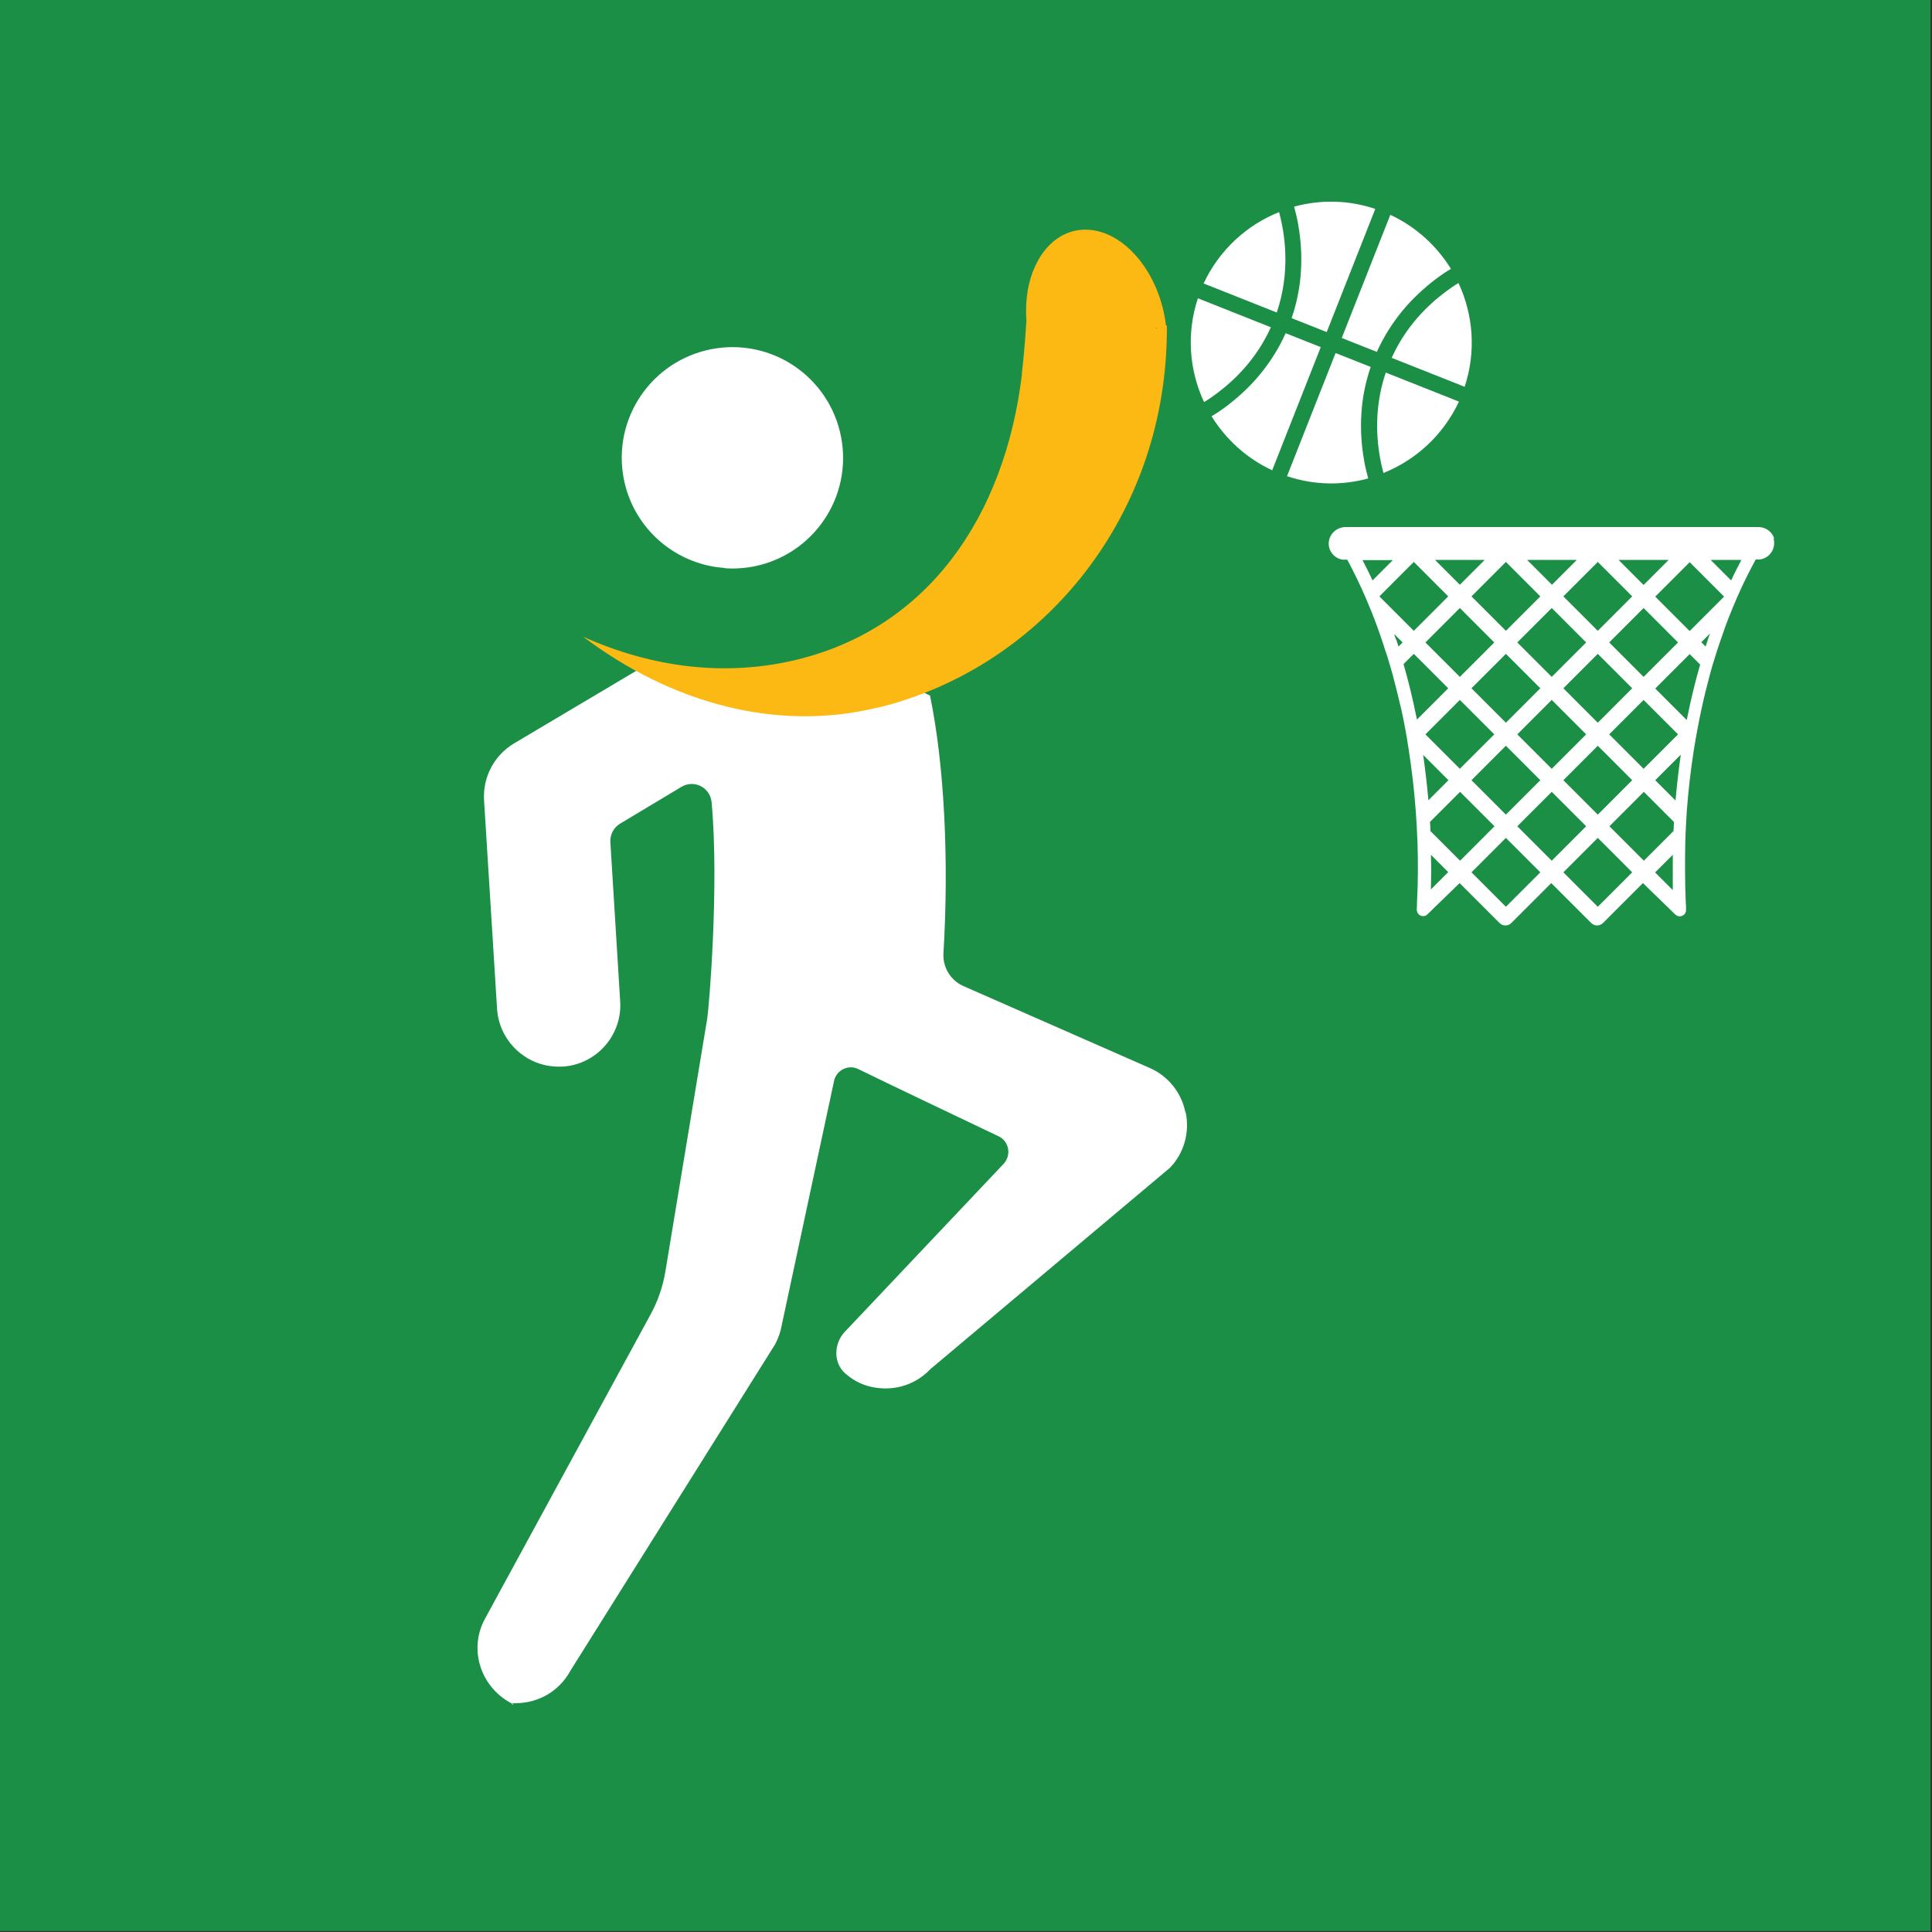 <svg width="151" height="151" viewBox="0 0 151 151" fill="none" xmlns="http://www.w3.org/2000/svg">
<rect x="0" y="0" width="151" height="151" fill="#333333" stroke="none"/>
<path d="M150.878 0H0V150.922H150.878V0Z" fill="#1B8F45"/>
<path d="M113.403 21.015C112.298 19.233 110.694 17.736 108.663 16.791L104.867 26.416L107.611 27.504C108.128 26.345 108.805 25.276 109.607 24.295C110.356 23.386 111.247 22.548 112.209 21.818C112.636 21.497 113.029 21.229 113.403 21.015Z" fill="white"/>
<path d="M99.79 24.419C100.86 21.264 100.45 18.359 99.969 16.576C97.438 17.592 95.3 19.535 94.07 22.155L99.772 24.419H99.79Z" fill="white"/>
<path d="M99.326 25.578L93.624 23.314C92.715 26.059 92.947 28.947 94.105 31.425C94.444 31.229 94.8 30.979 95.174 30.694C96.475 29.713 98.204 28.074 99.326 25.578Z" fill="white"/>
<path d="M108.306 29.125C107.237 32.28 107.647 35.185 108.128 36.968C110.659 35.952 112.797 34.009 114.027 31.389L108.324 29.125H108.306Z" fill="white"/>
<path d="M106.613 35.969C106.399 34.775 106.328 33.563 106.399 32.387C106.47 31.121 106.72 29.873 107.13 28.679L104.385 27.592L100.59 37.217C102.71 37.93 104.902 37.948 106.934 37.395C106.827 36.985 106.702 36.504 106.613 35.987V35.969Z" fill="white"/>
<path d="M113.991 22.121C113.652 22.317 113.296 22.567 112.921 22.852C111.621 23.832 109.892 25.472 108.77 27.968L114.472 30.231C115.381 27.486 115.149 24.599 113.991 22.121Z" fill="white"/>
<path d="M103.227 27.13L100.483 26.043C99.966 27.202 99.289 28.271 98.487 29.251C97.739 30.16 96.848 30.998 95.885 31.729C95.458 32.05 95.066 32.317 94.691 32.531C95.796 34.314 97.4 35.811 99.431 36.756L103.227 27.13Z" fill="white"/>
<path d="M101.466 17.576C101.68 18.77 101.751 19.982 101.68 21.159C101.609 22.424 101.359 23.672 100.949 24.866L103.693 25.954L107.489 16.328C105.368 15.615 103.177 15.598 101.145 16.15C101.252 16.56 101.377 17.041 101.466 17.558V17.576Z" fill="white"/>
<path d="M56.629 44.402C56.629 44.402 56.736 44.42 56.79 44.42C57.342 44.456 57.912 44.42 58.465 44.349C63.187 43.671 66.484 39.304 65.806 34.563C65.129 29.839 60.764 26.542 56.024 27.219C51.301 27.896 48.005 32.264 48.682 37.005C49.27 41.087 52.62 44.081 56.558 44.384H56.612L56.629 44.402Z" fill="white"/>
<path d="M92.645 86.93C92.343 85.397 91.291 84.096 89.866 83.472L75.307 77.073C74.291 76.628 73.668 75.594 73.739 74.489C74.167 67.377 73.828 59.872 72.688 54.365L71.583 53.812C70.228 54.365 68.874 54.792 67.52 55.095C66.914 55.505 66.148 55.755 65.221 55.737C62.673 55.684 60.089 55.327 57.612 54.668C56.632 54.4 55.617 53.83 54.601 53.331C54.601 53.331 54.583 53.331 54.565 53.331C53.585 53.313 52.801 52.974 52.177 52.493C52.177 52.493 52.177 52.493 52.16 52.493C51.554 52.422 50.966 52.261 50.431 52.012L40.167 58.108C38.617 59.035 37.726 60.746 37.833 62.546L38.848 78.838C39.009 81.387 41.129 83.365 43.66 83.365C43.767 83.365 43.856 83.365 43.962 83.365C46.618 83.205 48.649 80.906 48.471 78.25L47.705 65.826C47.669 65.238 47.954 64.685 48.453 64.382L53.264 61.495C54.262 60.906 55.51 61.548 55.617 62.706C56.222 69.266 55.403 78.838 55.278 79.587L52.017 99.301C51.821 100.531 51.411 101.725 50.805 102.812L37.904 126.519C36.621 128.872 37.53 131.777 39.882 133.078C40.541 133.435 39.561 133.114 40.327 133.114C42.038 133.114 43.695 132.205 44.568 130.601L60.588 105.058C60.838 104.577 61.016 104.078 61.105 103.543L65.186 84.488C65.364 83.633 66.308 83.169 67.092 83.561C69.783 84.88 75.271 87.483 78.033 88.802C78.871 89.194 79.067 90.281 78.443 90.959L66.023 104.096C65.168 105.005 65.114 106.502 66.059 107.34C67.003 108.177 68.09 108.516 69.213 108.516C70.496 108.516 71.761 108.017 72.723 107.001L91.451 91.262C92.538 90.121 92.984 88.534 92.681 86.984L92.645 86.93Z" fill="white"/>
<path d="M138.671 42.102C138.511 41.568 138.012 41.193 137.441 41.193H136.533H134.786H132.986H131.133H129.351H127.587H125.787H123.952H122.17H120.406H118.606H116.771H114.989H113.225H111.425H109.589H107.808H106.026H105.17C104.493 41.193 103.905 41.71 103.852 42.388C103.798 43.065 104.297 43.653 104.939 43.742C104.992 43.742 105.063 43.742 105.117 43.742H105.295C105.42 43.956 105.544 44.206 105.687 44.491C106.115 45.311 106.631 46.416 107.184 47.788C107.487 48.537 107.79 49.375 108.093 50.284C108.2 50.623 108.306 50.961 108.431 51.318C108.574 51.763 108.698 52.227 108.841 52.708C109.073 53.581 109.304 54.508 109.536 55.507C109.75 56.487 109.946 57.521 110.106 58.626C110.338 60.123 110.534 61.745 110.659 63.474C110.712 64.205 110.748 64.954 110.783 65.72C110.837 67.253 110.837 68.875 110.748 70.569C110.748 70.658 110.748 70.854 110.73 71.085C110.73 71.388 110.962 71.602 111.229 71.602C111.354 71.602 111.461 71.567 111.567 71.46L114.08 69.018L117.198 72.137C117.323 72.262 117.483 72.333 117.662 72.333C117.84 72.333 118 72.262 118.125 72.137L121.243 69.018L124.362 72.137C124.487 72.262 124.647 72.333 124.825 72.333C125.003 72.333 125.164 72.262 125.288 72.137L128.407 69.018L130.937 71.478C131.044 71.567 131.151 71.62 131.276 71.62C131.543 71.62 131.793 71.406 131.775 71.103C131.775 70.871 131.775 70.658 131.757 70.586C131.686 68.893 131.686 67.271 131.721 65.72C131.739 64.954 131.793 64.223 131.828 63.492C131.953 61.763 132.149 60.141 132.381 58.644C132.559 57.539 132.755 56.487 132.969 55.489C133.182 54.491 133.414 53.564 133.646 52.708C133.771 52.227 133.913 51.763 134.056 51.318C134.163 50.961 134.269 50.641 134.376 50.32C134.697 49.375 135 48.519 135.321 47.753C135.873 46.38 136.408 45.275 136.835 44.455C136.978 44.188 137.103 43.938 137.228 43.724H137.388C137.388 43.724 137.513 43.724 137.566 43.724C138.297 43.617 138.831 42.887 138.617 42.085L138.671 42.102ZM130.42 43.76L128.46 45.721L126.5 43.76H130.403H130.42ZM121.279 52.904L118.588 50.213L121.279 47.521L123.97 50.213L121.279 52.904ZM124.879 51.104L127.569 53.795L124.879 56.487L122.188 53.795L124.879 51.104ZM120.388 53.795L117.697 56.487L115.007 53.795L117.697 51.104L120.388 53.795ZM114.098 52.904L111.407 50.213L114.098 47.521L116.789 50.213L114.098 52.904ZM116.789 57.396L114.098 60.087L111.407 57.396L114.098 54.705L116.789 57.396ZM117.697 58.287L120.388 60.979L117.697 63.67L115.007 60.979L117.697 58.287ZM118.588 57.396L121.279 54.705L123.97 57.396L121.279 60.087L118.588 57.396ZM124.879 58.287L127.569 60.979L124.879 63.67L122.188 60.979L124.879 58.287ZM125.77 57.396L128.46 54.705L131.151 57.396L128.46 60.087L125.77 57.396ZM125.77 50.213L128.46 47.521L131.151 50.213L128.46 52.904L125.77 50.213ZM124.879 43.92L127.569 46.612L124.879 49.304L122.188 46.612L124.879 43.92ZM123.239 43.76L121.297 45.703L119.355 43.76H123.257H123.239ZM117.697 43.92L120.388 46.612L117.697 49.304L115.007 46.612L117.697 43.92ZM116.04 43.76L114.098 45.703L112.155 43.76H116.058H116.04ZM106.489 43.778H108.859L107.273 45.364C106.988 44.74 106.721 44.224 106.489 43.778ZM107.843 46.648C107.843 46.648 107.843 46.612 107.825 46.594L110.498 43.92L113.189 46.612L110.498 49.304L107.843 46.648ZM109.108 49.981C109.055 49.838 109.001 49.696 108.966 49.553L109.625 50.213L109.304 50.533C109.251 50.355 109.18 50.159 109.126 49.981H109.108ZM110.748 56.255C110.427 54.651 110.071 53.189 109.696 51.906L110.498 51.104L113.189 53.795L110.73 56.255H110.748ZM111.229 59L113.207 60.979L111.639 62.547C111.532 61.3 111.389 60.123 111.229 58.982V59ZM111.835 69.535C111.853 68.608 111.87 67.699 111.835 66.808L113.189 68.162L111.817 69.535H111.835ZM111.799 64.972C111.799 64.722 111.781 64.472 111.763 64.241L114.116 61.888L116.806 64.579L114.116 67.271L111.799 64.954V64.972ZM117.697 70.871L115.007 68.18L117.697 65.488L120.388 68.18L117.697 70.871ZM118.588 64.579L121.279 61.888L123.97 64.579L121.279 67.271L118.588 64.579ZM124.879 70.871L122.188 68.18L124.879 65.488L127.569 68.18L124.879 70.871ZM129.369 68.18L130.741 66.808C130.741 67.699 130.741 68.626 130.741 69.57L129.351 68.18H129.369ZM130.795 64.954L128.478 67.271L125.787 64.579L128.478 61.888L130.83 64.241C130.83 64.472 130.812 64.704 130.795 64.954ZM130.955 62.565L129.369 60.979L131.365 58.982C131.205 60.123 131.062 61.317 130.955 62.565ZM131.828 56.273L129.369 53.813L132.06 51.122L132.88 51.942C132.505 53.225 132.149 54.687 131.828 56.291V56.273ZM133.485 49.981C133.432 50.159 133.361 50.355 133.307 50.533L132.969 50.195L133.646 49.517C133.592 49.66 133.539 49.821 133.485 49.981ZM134.751 46.63L132.06 49.321L129.369 46.63L132.06 43.938L134.751 46.63C134.751 46.63 134.751 46.63 134.751 46.648V46.63ZM135.303 45.364L133.699 43.76H136.105C135.873 44.206 135.588 44.74 135.303 45.364Z" fill="white"/>
<path d="M68.623 55.311C81.488 52.156 91.307 40.302 91.2 25.437H91.129C90.647 21.355 87.885 18.022 84.927 17.95C82.575 17.897 80.793 19.911 80.312 22.763C80.312 22.763 80.312 22.799 80.312 22.816C80.188 23.529 80.17 24.296 80.223 25.098C80.152 26.239 80.063 27.29 79.974 28.182C79.938 28.503 79.902 28.841 79.867 29.162C79.867 29.215 79.867 29.269 79.867 29.305C78.513 40.392 72.525 49.054 62.315 51.55C56.719 52.922 50.946 52.174 45.582 49.767C52.496 54.972 60.746 57.236 68.623 55.293V55.311ZM90.309 25.615H90.451L90.309 25.651V25.615Z" fill="#FDB913"/>
</svg>
